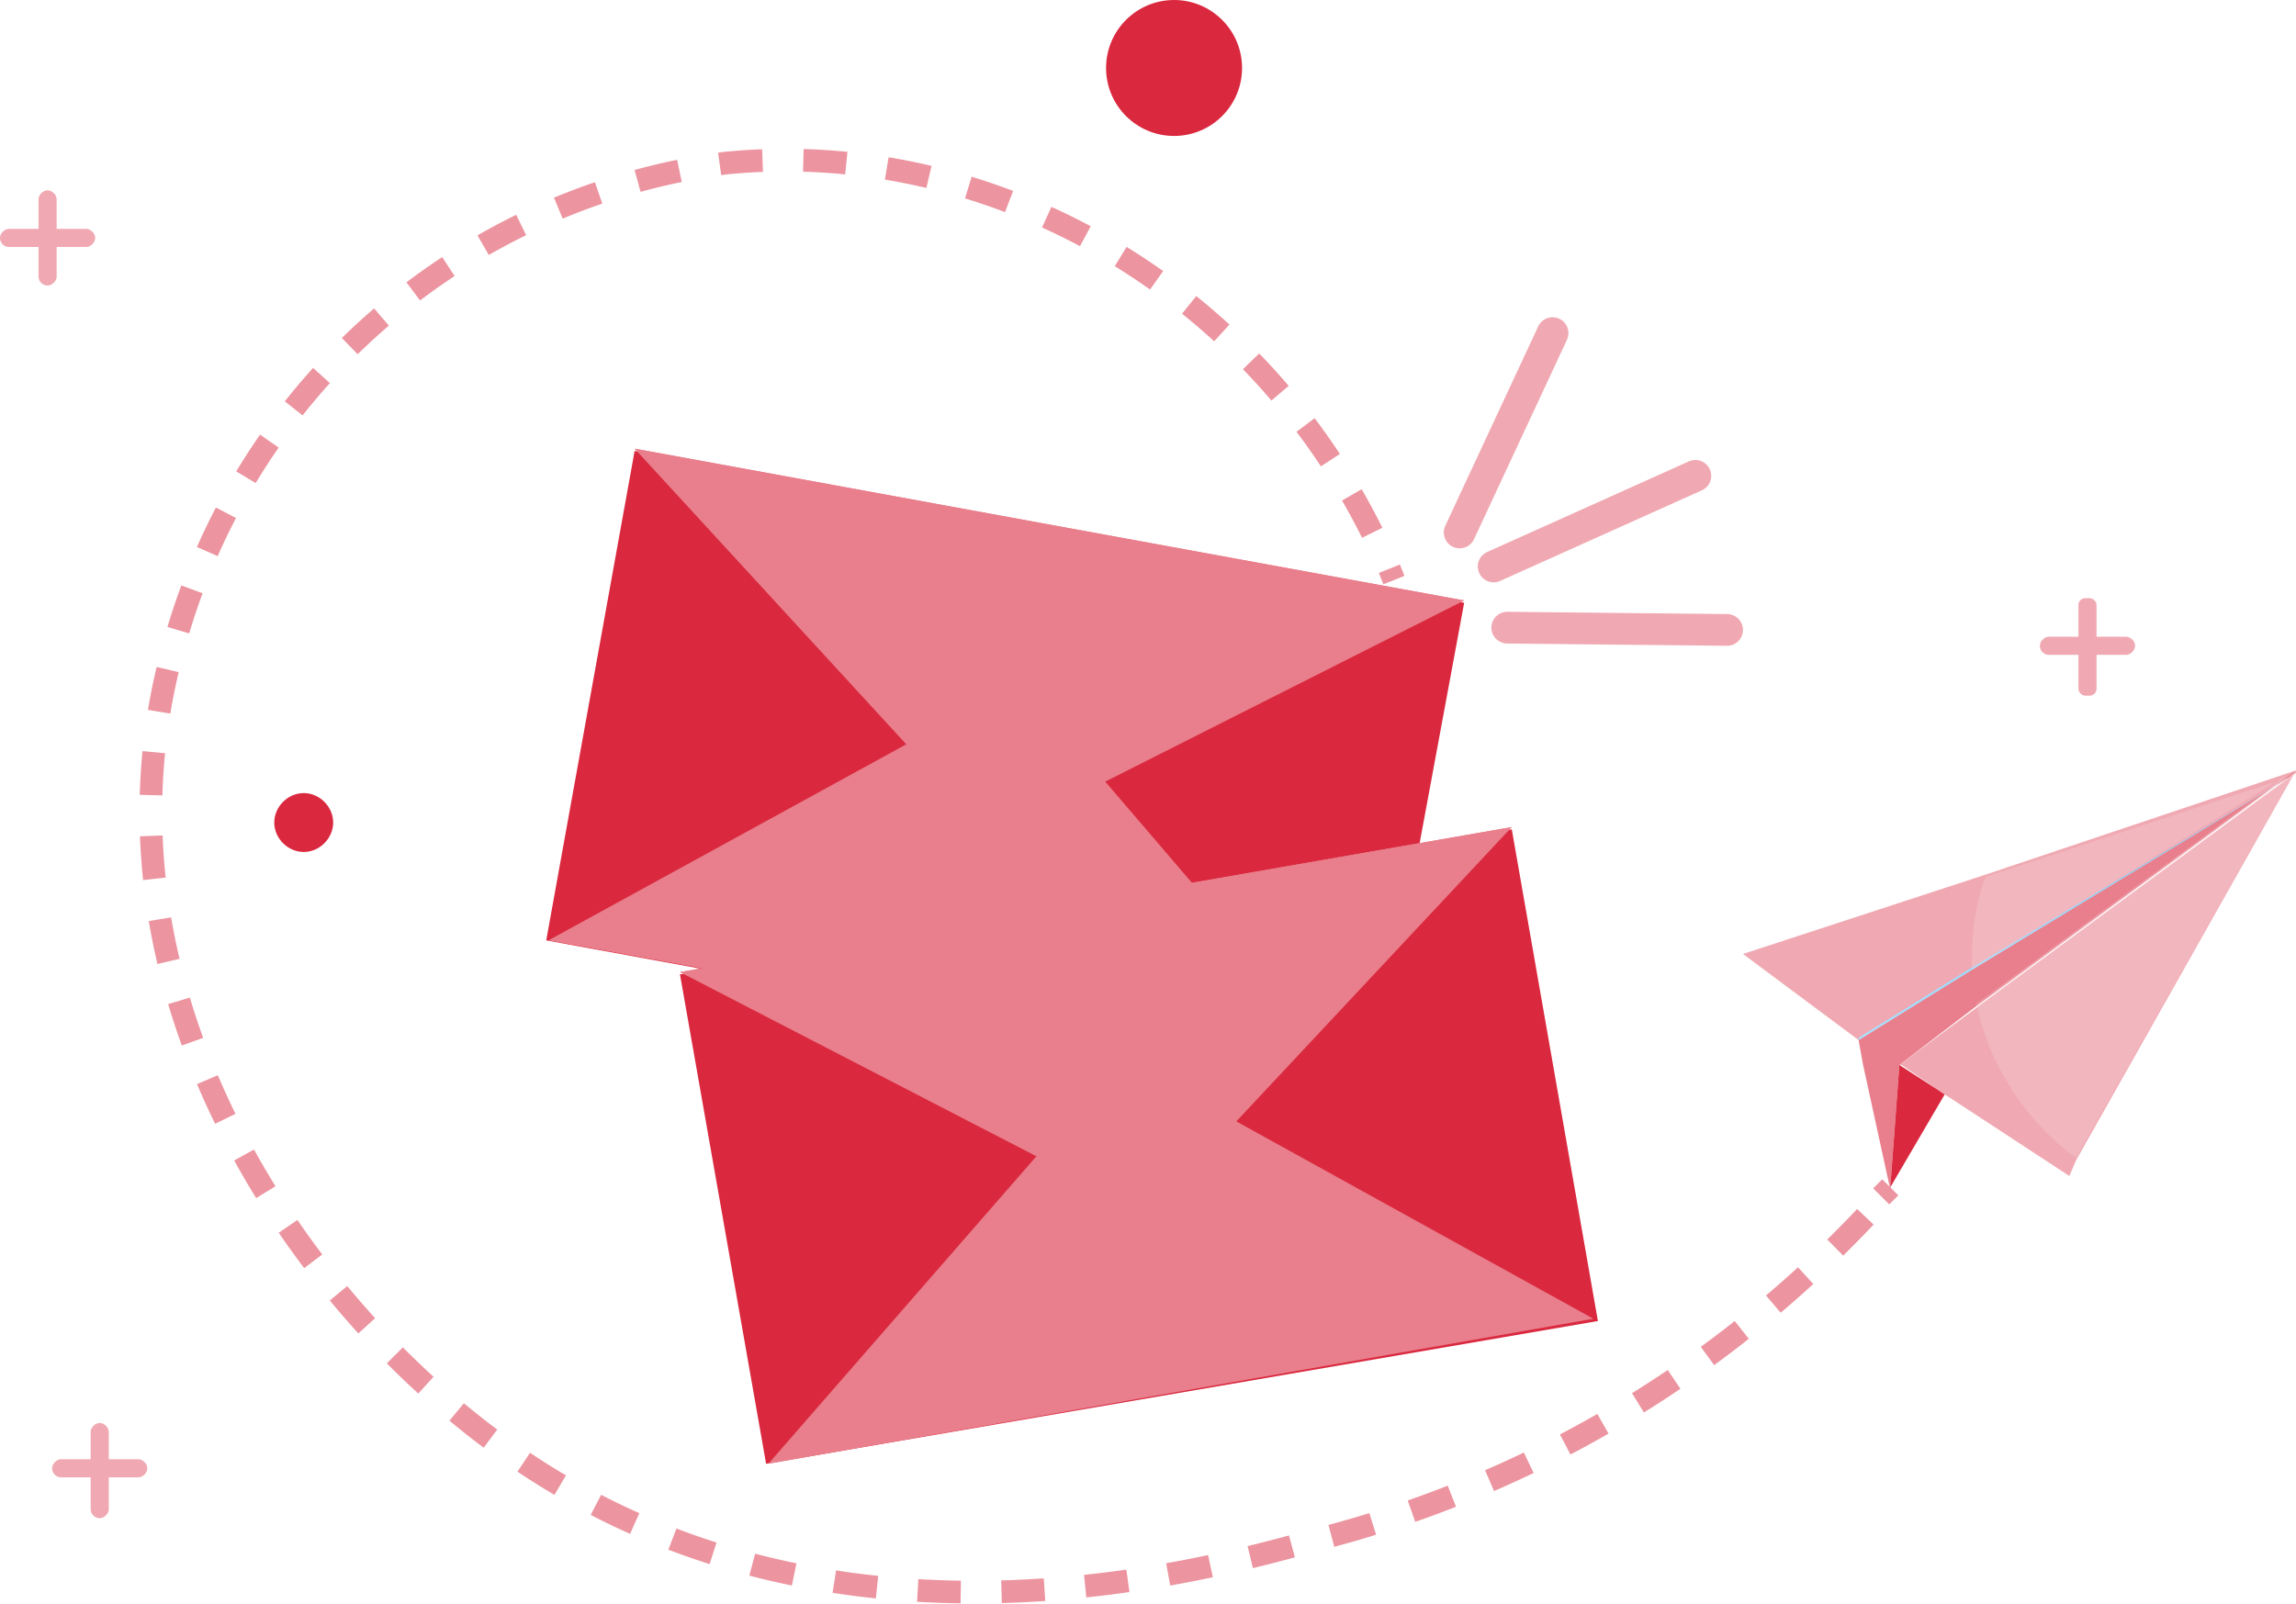 <svg xmlns="http://www.w3.org/2000/svg" viewBox="0 0 101.3 70.8"><defs><linearGradient id="a" data-name="¡ÂÁ˚ÏˇÌÌ˚È „‡‰ËÂÌÚ 3" x1="82" y1="40.1" x2="101" y2="40.1" gradientUnits="userSpaceOnUse"><stop offset="0" stop-color="#a6e1ff"/><stop offset="1" stop-color="#6ecfff"/></linearGradient></defs><g style="isolation:isolate"><path fill="#da293f" d="m28 19.9 36.6 6.7-4 21.6-36.5-6.7z"/><path fill="#e97f8c" d="M45 30.1 24.2 41.5l18.1 3.3 18.2 3.4L45 30.1z"/><path style="mix-blend-mode:multiply" fill="#e97f8c" d="M43.8 37 28 19.8l36.6 6.7L43.8 37z"/><path fill="#e97f8c" d="M44.1 35.3 28 19.8l36.6 6.7-20.5 8.8z"/><path fill="#da293f" d="m30 43 36.7-6.4 3.8 21.7-36.7 6.3z"/><path fill="#e97f8c" d="M49.5 46.7 33.9 64.6l18.2-3.2 18.2-3.2-20.8-11.5z"/><path style="mix-blend-mode:multiply" fill="#e97f8c" d="M50.7 53.6 30 42.9l36.7-6.4-16 17.1z"/><path fill="#e97f8c" d="M50.4 51.8 30 42.9l36.7-6.4-16.3 15.3z"/><path fill="#da293f" stroke="#f0a9b2" stroke-linecap="round" stroke-miterlimit="10" stroke-width="1.4" d="m65.9 25 8.9-4M66.5 27.7l9.7.1M64.4 23.5l4.1-8.8"/><g fill="#f0a9b2"><path d="M4.4 67a.4.4 0 0 1-.4-.4v-3.4c0-.2.2-.4.4-.4s.4.2.4.4v3.4c0 .2-.2.4-.4.4Z"/><path d="M2.3 64.8c0-.2.2-.4.4-.4h3.4c.2 0 .4.2.4.4s-.2.4-.4.4H2.7a.4.4 0 0 1-.4-.4ZM2.1 12.6a.4.4 0 0 1-.4-.4V8.8c0-.2.2-.4.4-.4s.4.2.4.4v3.4c0 .2-.2.4-.4.4Z"/><path d="M0 10.5c0-.2.2-.4.4-.4h3.4c.2 0 .4.2.4.4s-.2.4-.4.4H.4a.4.4 0 0 1-.4-.4Z"/><rect x="91.7" y="26.4" width=".8" height="4.3" rx=".3" ry=".3"/><path d="M90 28.5c0-.2.2-.4.4-.4h3.4c.2 0 .4.2.4.4s-.2.4-.4.4h-3.4a.4.4 0 0 1-.4-.4Z"/></g><path d="M14.7 36.3c0 .7-.6 1.3-1.3 1.3-.7 0-1.3-.6-1.3-1.3 0-.7.6-1.3 1.3-1.3.7 0 1.3.6 1.3 1.3Z" fill="#da293f"/><circle cx="51.8" cy="3" r="3" fill="#da293f"/><g fill="none" stroke="#da293f" stroke-miterlimit="10" opacity=".5"><path d="m83.4 52.4-.4.4"/><path d="M82.3 53.7A50.3 50.3 0 0 1 57.9 68c-5.4 1.5-21.8 5.9-35.7-4.1-9.5-6.8-18.7-20.8-14.5-35.5A29.2 29.2 0 0 1 32 7.2C44 6 55.9 13 61.1 24.7" stroke-dasharray="1.9 1.8"/><path d="m61.3 25.1.2.5"/></g><path fill="#f0a9b2" d="M101.3 34v.1l-.3.2-14 8.5-5 3.1-5.1-3.8 10.7-3.5 13.7-4.6z"/><path fill="#f0a9b2" d="m101.3 34-9.7 17.2-.3.7-5.8-3.8-1.6-1.1h-.1l3.5-2.6 14-10.3V34z"/><path fill="#e97f8c" d="M87.2 44.4 83.8 47l-.4 5.4v.1L82.2 47l-.2-1.1 5-3.1 14-8.5.3-.3-14.1 10.4z"/><path style="mix-blend-mode:multiply" fill="url(#a)" d="m87 42.8-5 3.1v-.1l5-3.1 14-8.4-14 8.5z"/><path fill="#da293f" d="m85.8 48.3-2.4 4.1.4-5.4 1.7 1.1.3.2z"/><path d="m101.3 34-9.7 17.1c-2.2-1.6-3.8-4-4.4-6.8l14-10.3-.3.2L87 42.8v-.5c0-1.3.2-2.5.6-3.6l13.7-4.5Z" style="mix-blend-mode:color-burn" fill="#f8d4d9" opacity=".3"/></g></svg>